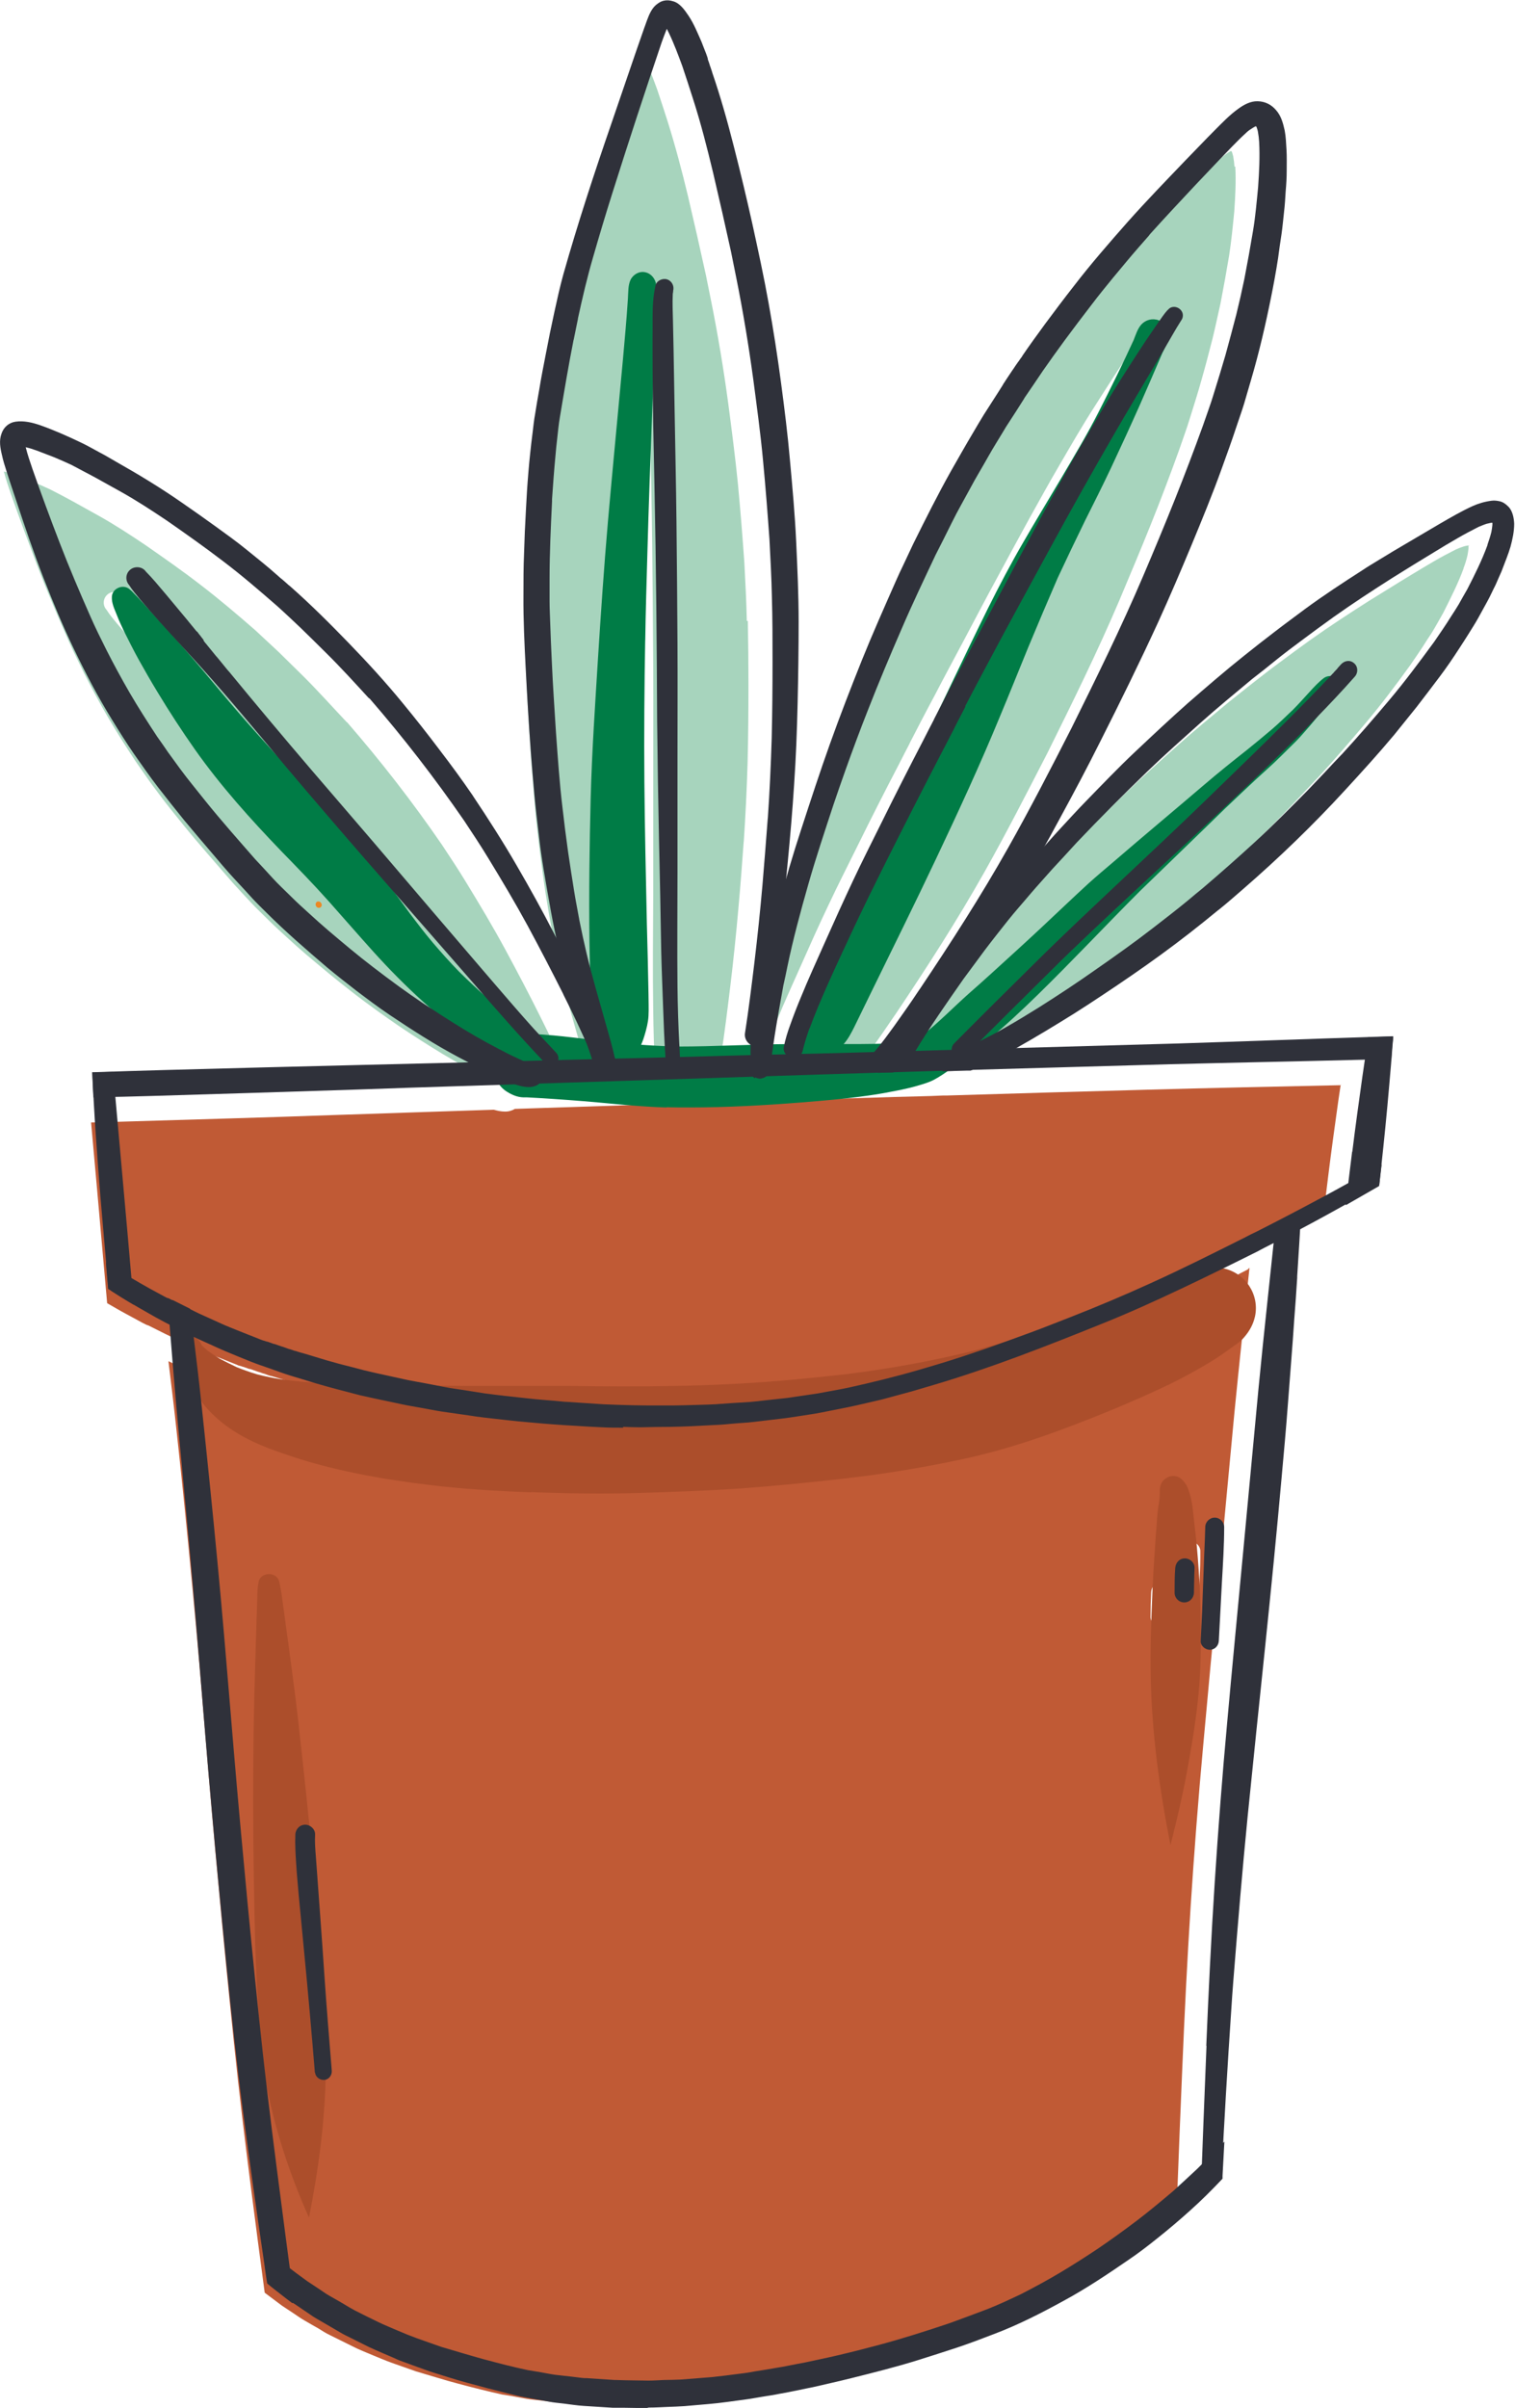 <?xml version="1.0" encoding="UTF-8"?>
<svg xmlns="http://www.w3.org/2000/svg" id="Camada_2" data-name="Camada 2" viewBox="0 0 73.66 117">
  <defs>
    <style>
      .cls-1 {
        fill: #ac4e2b;
      }

      .cls-2 {
        fill: #a7d4bd;
      }

      .cls-3 {
        fill: #007c46;
      }

      .cls-4 {
        fill: #ec8823;
      }

      .cls-5 {
        fill: #2f313a;
      }

      .cls-6 {
        fill: #c05a35;
      }
    </style>
  </defs>
  <g id="Camada_1-2" data-name="Camada 1">
    <g>
      <g>
        <path class="cls-6" d="M60.69,61.64s.04-.02.06-.03c-.25,2.34-.5,4.67-.73,7.01-.26,2.73-.51,5.46-.77,8.19-.26,2.67-.51,5.34-.75,8-.24,2.6-.44,5.21-.61,7.82-.17,2.64-.3,5.28-.41,7.93-.08,1.91-.16,3.82-.23,5.73-.1.1-.19.19-.29.29-.38.37-.77.72-1.16,1.07-.56.48-1.13.96-1.72,1.4-.63.48-1.27.94-1.93,1.39-.61.39-1.21.79-1.83,1.16-.62.37-1.25.71-1.89,1.04-.54.26-1.09.52-1.66.74-.61.24-1.22.47-1.83.68-1.13.38-2.26.74-3.41,1.05-.67.18-1.35.35-2.02.51-.55.13-1.1.24-1.65.36-.47.08-.94.19-1.4.26-.32.05-.65.1-.97.16-.18.03-.37.06-.55.09-.31.04-.63.08-.94.12-.2.03-.41.06-.61.07-.51.04-1.02.07-1.53.12-.27.01-.53.02-.8.03-.26,0-.52.03-.77.03-.53,0-1.05,0-1.58-.03h-.01s-.04,0-.06,0c-.45-.03-.9-.06-1.35-.09,0,0-.01,0-.02,0h-.01s-.03,0-.04,0h0s-.01,0-.02,0c-.21-.02-.41-.05-.62-.07-.27-.03-.53-.06-.8-.09-.23-.03-.46-.08-.69-.12-.22-.04-.44-.08-.66-.11-.72-.16-1.44-.34-2.15-.53-.69-.18-1.37-.4-2.06-.6-.39-.14-.79-.28-1.19-.42-.31-.11-.6-.24-.9-.36-.33-.14-.67-.27-1-.44-.37-.18-.74-.37-1.11-.55-.19-.09-.37-.21-.55-.32-.23-.13-.46-.26-.68-.39-.18-.1-.35-.23-.52-.34-.19-.12-.37-.25-.56-.37-.28-.21-.56-.42-.84-.63-.22-1.65-.44-3.3-.65-4.96-.31-2.41-.6-4.81-.85-7.22-.26-2.52-.51-5.03-.74-7.55-.23-2.43-.44-4.85-.64-7.28-.2-2.41-.4-4.81-.63-7.21-.24-2.54-.49-5.08-.77-7.61-.12-1.14-.26-2.29-.4-3.43.27.13.54.25.81.37.25.12.5.23.76.34.42.17.85.34,1.27.52.3.12.62.22.92.33.32.11.63.23.95.33.42.13.83.26,1.25.38.71.22,1.43.39,2.15.58.26.07.52.12.77.17.42.09.85.18,1.27.27.32.07.65.12.97.18.33.06.67.14,1.01.18.42.06.84.12,1.26.18.26.04.53.08.79.11.72.08,1.45.17,2.17.23.76.06,1.52.13,2.28.17.42.02.84.04,1.25.07.35.02.7.02,1.05.02.26,0,.53.02.79.02.04,0,.08,0,.12,0,.46,0,.93-.01,1.39-.02.71,0,1.43-.05,2.14-.09.31-.01.62-.05.94-.07.32-.03.65-.04.97-.08.45-.05.9-.11,1.35-.16.28-.03.57-.08.85-.12.35-.05.7-.1,1.05-.17.44-.09.87-.17,1.31-.26.3-.06.6-.13.9-.2.32-.07.64-.14.96-.23.43-.12.86-.23,1.29-.35.35-.1.7-.21,1.05-.31,2.77-.82,5.47-1.88,8.15-2.96,1.3-.52,2.58-1.11,3.85-1.7,1.27-.6,2.53-1.22,3.79-1.85.04-.02.07-.04.11-.06.06-.03.11-.06.17-.09.13-.07.26-.13.39-.2ZM58.25,78.05c.05-.89.12-1.79.11-2.68,0-.25-.21-.46-.46-.46s-.46.21-.46.46c-.01.44-.04.89-.05,1.33-.02.45-.03.9-.05,1.35-.04.95-.08,1.89-.12,2.84-.01.24.21.44.44.44.25,0,.43-.2.44-.44.05-.95.1-1.89.15-2.84ZM56.91,77.36c.01-.26-.22-.47-.47-.47-.27,0-.46.22-.47.47-.02.4-.03.8-.03,1.2,0,.26.21.47.47.47s.46-.21.47-.47c.02-.4.02-.8.03-1.2ZM14.61,102.23c.23-.03.37-.24.35-.46-.12-1.5-.25-3-.35-4.51-.14-1.95-.28-3.9-.42-5.85-.02-.36-.06-.73-.04-1.1.01-.26-.23-.48-.48-.48-.27,0-.47.22-.48.48-.02.47.01.95.04,1.42.03.49.07.99.12,1.48.08.94.17,1.88.27,2.83.19,1.94.36,3.89.52,5.84.02.2.21.35.41.35.02,0,.04,0,.05,0Z"></path>
        <path class="cls-6" d="M65.19,52.67c-.04.27-.08.54-.12.81-.17,1.22-.34,2.43-.49,3.65-.06.52-.13,1.04-.19,1.56-.76.42-1.53.83-2.3,1.24-.37.19-.73.38-1.1.58-.04.02-.09.04-.13.07-.31.16-.62.32-.93.48-.19.09-.37.19-.56.28-.01,0-.03.01-.04.02,0,0,0,0,0,0-1.52.76-3.04,1.51-4.58,2.22-1.24.57-2.5,1.1-3.78,1.6-.67.26-1.34.53-2.02.78-.71.26-1.42.52-2.13.77-.51.17-1.02.35-1.53.51-.61.19-1.23.38-1.85.56-1.1.32-2.22.59-3.34.84-.28.05-.55.1-.83.16-.24.04-.48.1-.71.13-.31.05-.63.09-.95.14-.22.03-.43.07-.65.09-.31.03-.61.07-.92.1-.25.03-.5.06-.75.08-.55.04-1.11.08-1.66.11-.51.03-1.02.03-1.53.05-.3.01-.6.01-.9.01-.11,0-.22,0-.32,0-.42,0-.84,0-1.26-.01-.51-.02-1.01-.03-1.51-.05.01,0,.02,0,.03,0-.61-.04-1.22-.08-1.83-.12h-.02s-.01,0-.02,0h.01c-.64-.07-1.29-.1-1.93-.18-.66-.08-1.32-.15-1.97-.23-.32-.04-.64-.1-.95-.15-.32-.05-.64-.08-.95-.15-.6-.12-1.2-.22-1.8-.34-.52-.11-1.03-.23-1.55-.34-.41-.09-.81-.2-1.21-.3-.41-.11-.82-.21-1.23-.33-.33-.1-.66-.2-.99-.3-.17-.05-.33-.1-.5-.15,0,0-.01,0-.02,0-.01,0-.03-.01-.04-.01-.07-.02-.14-.05-.2-.07-.05-.02-.1-.04-.16-.05-.08-.03-.17-.06-.25-.09.02,0,.05.02.07.03-.14-.05-.28-.1-.43-.15,0,0-.01,0-.02,0-.01,0-.03-.01-.04-.01-.04-.01-.07-.02-.11-.04-.02,0-.03-.01-.05-.02,0,0,0,0-.01,0-.03,0-.05-.02-.08-.03-.01,0-.02,0-.04-.01-.01,0-.02,0-.04-.01-.03-.01-.06-.02-.09-.03-.01,0-.02,0-.04-.01-.01,0-.02,0-.04-.01-.02,0-.04-.01-.05-.02,0,0,0,0,0,0h0s0,0,0,0c0,0,0,0,0,0-.53-.21-1.06-.42-1.58-.63-.25-.1-.5-.22-.75-.33-.25-.11-.49-.22-.73-.33-.15-.08-.31-.15-.47-.23-.28-.14-.56-.28-.84-.42,0,0-.01,0-.02,0-.02,0-.03-.02-.05-.02-.06-.03-.12-.06-.18-.09-.28-.15-.55-.3-.83-.45-.3-.16-.6-.34-.9-.51-.16-1.85-.33-3.69-.49-5.54-.1-1.08-.19-2.16-.29-3.24.61-.01,1.22-.03,1.82-.05,3.31-.1,6.62-.19,9.93-.31,2.61-.09,5.22-.17,7.83-.26.17.05.36.09.55.09.09,0,.18-.01.27-.04.07-.02.14-.05.2-.09.3-.01.6-.02.9-.03,3.16-.1,6.33-.21,9.49-.3.03.03.06.05.09.06.08.03.15.06.24.06.06,0,.12-.01.18-.04.06-.02.11-.06.16-.11.03,0,.06,0,.1,0,1.77-.06,3.54-.11,5.31-.16.25,0,.49-.02.74-.02.81-.03,1.62-.05,2.44-.07.39-.01.78-.02,1.17-.04.06,0,.12,0,.18,0,3.22-.1,6.45-.19,9.67-.28,3.14-.09,6.27-.15,9.41-.22.02,0,.04,0,.06,0Z"></path>
        <path class="cls-2" d="M36.36,30.17c.02,1.04.03,2.07.03,3.11,0,1.24-.01,2.49-.04,3.73-.04,1.31-.1,2.61-.19,3.92,0-.01,0-.03,0-.05-.08,1.09-.16,2.18-.26,3.27-.11,1.25-.24,2.5-.39,3.75-.14,1.15-.28,2.3-.46,3.45-.04.23.09.45.28.55,0,.14-.01.27,0,.41,0,.04,0,.07,0,.11-1.15.03-2.31.06-3.46.09-.01-.21-.02-.42-.03-.63-.04-.93-.07-1.86-.08-2.79-.03-1.86-.01-3.72,0-5.59,0-1.83,0-3.66,0-5.49,0-1.87.01-3.74,0-5.62-.01-1.97-.03-3.95-.05-5.92-.02-1.8-.06-3.61-.09-5.41-.01-.97-.03-1.93-.05-2.9,0-.48-.02-.96-.03-1.44-.01-.42-.04-.84-.01-1.27,0-.06.01-.11.02-.17,0,0,0-.01,0-.02.06-.24-.07-.49-.31-.55-.23-.06-.5.07-.55.31-.16.68-.14,1.39-.14,2.08,0,.69,0,1.38,0,2.07.02,1.86.05,3.71.09,5.57.04,1.94.07,3.89.09,5.83.02,1.87.03,3.73.04,5.6.01,1.91.04,3.82.09,5.73.02.92.04,1.85.06,2.77.02.91.02,1.82.05,2.74.02.88.06,1.77.09,2.65.03.82.06,1.64.12,2.46-.83.02-1.66.04-2.49.06,0-.04-.02-.07-.03-.11-.11-.5-.25-.98-.39-1.47-.17-.6-.34-1.19-.51-1.8-.16-.58-.32-1.16-.46-1.75-.13-.55-.25-1.1-.36-1.66,0,0,0,0,0-.01-.08-.46-.17-.92-.25-1.38-.1-.63-.21-1.25-.29-1.88-.1-.71-.19-1.42-.27-2.13-.14-1.23-.22-2.46-.32-3.69-.07-1.13-.15-2.27-.2-3.4-.03-.64-.06-1.28-.08-1.93-.01-.34-.03-.68-.03-1.02v-1.09c0-1.26.06-2.51.12-3.77,0-.04,0-.07,0-.1.05-.72.1-1.43.17-2.15.02-.26.05-.53.08-.79.04-.35.08-.7.13-1.04.21-1.26.42-2.53.67-3.78.07-.34.14-.68.21-1.01,0,0,0,0,0,0,0,0,0,0,0-.01.22-1.01.46-2,.74-2.99.3-1.04.62-2.09.94-3.12.77-2.44,1.57-4.88,2.39-7.3.08-.22.15-.44.25-.66.04.06.07.13.1.2.25.52.45,1.06.65,1.6.18.53.35,1.06.52,1.59.37,1.18.69,2.39.98,3.6.3,1.27.59,2.55.87,3.83.08.4.16.79.24,1.19.34,1.68.62,3.37.85,5.07.17,1.3.34,2.6.47,3.91.12,1.27.22,2.53.31,3.8.05.95.1,1.89.12,2.84Z"></path>
        <path class="cls-2" d="M60.06,8.09c.04.73,0,1.46-.05,2.19-.07.71-.14,1.43-.25,2.14-.13.78-.27,1.56-.42,2.33-.13.57-.25,1.15-.39,1.72-.17.66-.34,1.32-.53,1.98-.17.62-.37,1.23-.56,1.85-.16.53-.36,1.06-.54,1.59-.43,1.19-.88,2.38-1.35,3.55-.5,1.25-1.03,2.5-1.55,3.74-1.07,2.51-2.28,4.96-3.49,7.4-1,1.94-1.99,3.88-3.06,5.78-1.33,2.36-2.8,4.64-4.31,6.89-.01.02-.03.04-.04.06,0,0,0,.01-.01.01,0,0-.01.02-.02.03-.38.56-.76,1.11-1.15,1.66-.32.44-.63.88-.98,1.29-1.19.03-2.39.06-3.58.09.04-.04.06-.1.07-.15.09-.38.2-.75.33-1.11.27-.73.57-1.44.88-2.14.42-.95.86-1.89,1.31-2.84.45-.95.9-1.89,1.38-2.83.95-1.88,1.91-3.76,2.87-5.63.18-.35.36-.69.54-1.04,0-.01.02-.03.02-.04.01-.02.02-.04.03-.06.01-.03.03-.06.05-.09.07-.14.15-.28.22-.43.08-.15.16-.3.24-.46-.01.02-.02.04-.03.06.02-.04.04-.08.06-.12,0,0,0,0,0,0,0,0,0-.01,0-.02,0,0,0-.01.01-.02,0,0,0-.01,0-.01,0,0,0,0,0,0,0,0,0,0,0,0,.35-.65.69-1.3,1.03-1.95,1-1.86,2.01-3.72,3.02-5.58,1.07-1.96,2.16-3.89,3.27-5.82.53-.92,1.08-1.83,1.62-2.75.24-.4.48-.8.71-1.2.28-.47.55-.96.84-1.42.07-.1.1-.22.07-.34-.07-.27-.42-.42-.65-.24-.15.12-.25.28-.36.43-.11.15-.22.31-.32.46-.62.89-1.2,1.81-1.78,2.72-.6.93-1.15,1.89-1.71,2.85-.5.85-.97,1.71-1.45,2.57-.55,1-1.09,2-1.63,3-.53.97-1.04,1.95-1.56,2.93-.47.89-.95,1.77-1.41,2.66-.21.39-.42.79-.63,1.19-.2.38-.39.76-.59,1.14h0s0,0,0,.01c0,0,0,0,0,0-.18.34-.35.68-.52,1.01-.69,1.32-1.37,2.66-2.03,4-.47.95-.95,1.89-1.4,2.85-.47.98-.91,1.97-1.35,2.96-.4.9-.81,1.79-1.18,2.7-.18.44-.36.88-.51,1.32-.12.35-.23.7-.31,1.07-.03.13.02.26.1.36-.19,0-.38,0-.57.01-.04,0-.07,0-.11,0,.04-.29.08-.57.12-.86.13-.83.28-1.66.43-2.48.06-.3.12-.59.18-.89.28-1.35.64-2.68,1.02-4.01.37-1.3.8-2.58,1.22-3.86.2-.57.4-1.13.59-1.7.36-.97.72-1.94,1.09-2.91.52-1.33,1.08-2.64,1.64-3.95.52-1.21,1.09-2.4,1.65-3.59.24-.48.48-.97.73-1.45.02-.04.05-.09.07-.14.27-.55.58-1.08.87-1.62.28-.52.59-1.03.88-1.55.28-.5.59-.98.88-1.47.14-.24.31-.48.46-.71.14-.22.28-.44.42-.66,0,0,0,0,0-.01.31-.45.61-.9.91-1.34,0,0,0,0,0,0,0,0,0,0,0,0,0,0,0,0,0,0,0,0,0,0,0,0,.35-.49.7-.99,1.06-1.48.43-.58.86-1.15,1.3-1.72.35-.45.7-.89,1.06-1.33.41-.49.81-.99,1.23-1.46.17-.19.33-.38.5-.57.01-.01.02-.02.03-.04,0,0,.01-.02.02-.02,0,0,0-.01.01-.01.74-.81,1.48-1.61,2.23-2.41.38-.4.76-.8,1.14-1.2.42-.44.83-.89,1.28-1.29.09-.07.18-.14.27-.21.06-.04.13-.08.2-.12,0,0,0,0,.01,0,0,0,.01,0,.02,0,0,.01.01.02.02.03,0,.02.01.03.02.05.02.06.03.12.05.18.03.17.05.33.06.5Z"></path>
        <path class="cls-2" d="M71.4,26.53s0,0,0,.01c0,.03,0,.07,0,.1-.01.11-.03.23-.05.34-.05.21-.11.42-.19.62h0s0,.02,0,.02c-.27.74-.63,1.44-.98,2.14-.14.25-.28.5-.42.74-.12.21-.25.41-.38.6-.26.42-.54.82-.82,1.23-.01.01-.02.03-.03.04-.68.94-1.38,1.87-2.13,2.76-.75.89-1.51,1.77-2.3,2.63-.01.02-.03.03-.05.05-.27.29-.54.57-.81.86-.27.28-.54.57-.81.85-.84.85-1.68,1.7-2.56,2.51-.84.77-1.7,1.53-2.57,2.27-.23.19-.47.39-.7.58-.56.46-1.13.9-1.7,1.34-.89.69-1.81,1.34-2.74,1.99-.92.64-1.86,1.26-2.81,1.87-.92.57-1.85,1.14-2.81,1.61.46-.45.91-.9,1.37-1.36.68-.68,1.36-1.35,2.04-2.02.66-.66,1.34-1.3,2.01-1.94,1.35-1.27,2.71-2.53,4.07-3.79,1.42-1.31,2.83-2.64,4.22-3.98,1.38-1.33,2.74-2.68,4.04-4.09.14-.16.28-.32.43-.48.19-.19.19-.5-.03-.68-.2-.16-.47-.11-.63.06-.06.07-.12.13-.19.2,0,0,.01-.01.02-.02-.01.01-.02.02-.03.04-.05.05-.1.11-.15.16,0,0,0,0,0,0h0s-.02.02-.03.03c-.02.02-.04.05-.06.07-.72.76-1.46,1.51-2.2,2.26-1.32,1.32-2.66,2.63-4.01,3.92-1.36,1.31-2.73,2.6-4.1,3.89-1.39,1.32-2.79,2.63-4.15,3.97-1.3,1.29-2.61,2.58-3.9,3.88-.09.09-.13.21-.12.32-.58.02-1.17.03-1.75.05.73-1.21,1.54-2.36,2.35-3.52.34-.46.68-.93,1.02-1.38.37-.49.76-.98,1.14-1.46.35-.44.72-.86,1.09-1.29.35-.41.72-.81,1.08-1.22.39-.42.79-.85,1.17-1.27,1.11-1.18,2.27-2.33,3.44-3.46.84-.81,1.71-1.59,2.58-2.36.81-.73,1.66-1.42,2.5-2.12.39-.31.77-.61,1.16-.92.41-.32.82-.64,1.24-.95.52-.39,1.04-.77,1.57-1.15.93-.66,1.88-1.28,2.84-1.89.69-.42,1.38-.86,2.08-1.28.36-.22.73-.44,1.09-.65.34-.2.69-.38,1.04-.56.13-.06.26-.11.39-.15.06-.02.12-.03.18-.04.03,0,.07,0,.1-.01Z"></path>
        <path class="cls-2" d="M27.62,52.63c-.33,0-.65.02-.98.02-.21,0-.43.01-.64.02.03-.12,0-.26-.09-.36-.09-.1-.18-.19-.27-.29-.28-.3-.57-.6-.85-.91-.31-.34-.61-.69-.91-1.03-.64-.74-1.28-1.49-1.92-2.23-1.34-1.56-2.67-3.12-4.01-4.69-1.31-1.53-2.62-3.05-3.93-4.58-1.37-1.6-2.72-3.22-4.06-4.84-.04-.05-.09-.1-.13-.16-.09-.1-.17-.21-.26-.31-.05-.06-.09-.11-.14-.17-.03-.03-.05-.06-.08-.09-.03-.03-.06-.07-.08-.1-.12-.15-.24-.29-.36-.44,0,0,0,0,0,0,0,0,0,0,0,0-.02-.02-.03-.04-.05-.06-.01-.02-.03-.03-.04-.05-.02-.02-.04-.05-.06-.08,0,0,0,0,0-.01,0,0,0,0,0,0,0,0,0,0,0-.01,0,0-.01-.02-.02-.02-.03-.03-.05-.06-.07-.09-.05-.06-.1-.12-.15-.18-.02-.02-.04-.04-.05-.06,0,0-.01-.01-.01-.02,0,0,0-.01-.01-.01-.14-.17-.27-.33-.41-.5-.36-.44-.72-.87-1.08-1.31-.17-.2-.34-.41-.51-.6-.15-.17-.3-.34-.46-.5-.18-.25-.56-.28-.78-.07-.21.19-.22.53-.03.73.15.24.34.46.52.68.65.77,1.32,1.51,2.01,2.25.72.78,1.43,1.57,2.13,2.38.65.75,1.28,1.52,1.93,2.28.65.78,1.3,1.55,1.96,2.33,1.33,1.56,2.67,3.11,4.02,4.65,1.36,1.55,2.72,3.11,4.08,4.67,1.13,1.3,2.27,2.61,3.46,3.86-.29,0-.57.01-.86.02-.23-.1-.46-.21-.69-.32-.75-.38-1.5-.79-2.22-1.22-.69-.42-1.37-.85-2.04-1.3-.38-.26-.76-.52-1.13-.79-.43-.31-.85-.62-1.27-.95-.75-.58-1.47-1.18-2.19-1.79-.3-.26-.6-.52-.89-.79-.3-.28-.62-.56-.91-.85-.3-.3-.6-.58-.89-.89-.29-.31-.58-.62-.86-.93-.81-.94-1.64-1.87-2.42-2.83-.41-.51-.83-1.02-1.22-1.55-.2-.27-.4-.53-.59-.81-.18-.26-.36-.51-.53-.76-.46-.7-.91-1.4-1.33-2.12-.4-.69-.78-1.39-1.14-2.1-.26-.54-.54-1.08-.78-1.63-.52-1.18-1.03-2.36-1.49-3.57-.45-1.19-.9-2.38-1.32-3.58-.12-.35-.24-.7-.33-1.06.18.04.35.1.53.16.29.11.57.21.86.33.29.12.57.25.86.38.37.19.74.38,1.1.58.42.23.84.47,1.26.7.77.43,1.52.92,2.25,1.41.92.64,1.84,1.28,2.73,1.97.9.69,1.77,1.43,2.63,2.18.38.36.77.71,1.15,1.07.41.4.82.81,1.23,1.21.71.71,1.38,1.46,2.07,2.19,0,0,0,0,0-.01,0,.01.02.02.03.03,0,0,0,0,0,0,1.64,1.89,3.18,3.87,4.6,5.94.39.59.79,1.19,1.16,1.8.66,1.08,1.32,2.18,1.92,3.29.6,1.11,1.19,2.23,1.75,3.36.37.74.73,1.49,1.07,2.24.03.09.06.19.09.28.07.21.15.41.21.62Z"></path>
      </g>
      <g>
        <path class="cls-1" d="M15.01,107.72c-.93-2.08-1.65-4.28-2.08-6.52-.22-1.14-.29-2.29-.36-3.44-.07-1.08-.13-2.16-.16-3.24-.12-4.58-.15-9.15,0-13.72.02-.65.04-1.31.06-1.97.01-.39.03-.79.04-1.18,0-.26.01-.52.06-.77.08-.5.86-.54,1-.05.06.23.09.46.13.69.05.34.09.69.14,1.03.08.56.15,1.13.23,1.69.14,1.07.29,2.14.41,3.21.26,2.3.51,4.6.72,6.9.2,2.23.36,4.47.5,6.71.08,1.26.17,2.51.14,3.78-.03,1.11-.11,2.22-.24,3.32-.14,1.19-.34,2.38-.57,3.56,0,0,0,0,0,0s0,0,0,0Z"></path>
        <path class="cls-1" d="M56.91,89.65c-.53-2.67-.9-5.38-.96-8.1-.03-1.39.02-2.79.08-4.18.03-.69.07-1.39.12-2.08.03-.46.06-.92.1-1.39.01-.15.02-.3.04-.46.01-.15.05-.34.07-.5.02-.14.03-.27.03-.41,0-.05,0-.09,0-.14,0-.03,0-.07.01-.1.07-.54.74-.78,1.11-.36.18.2.24.34.32.6.09.27.14.57.17.86.05.45.1.89.15,1.34.07.67.12,1.34.16,2.02.08,1.5.11,3,.04,4.5-.07,1.42-.28,2.83-.53,4.23-.24,1.4-.56,2.79-.91,4.17,0,0,0,0,0,0s0,0,0,0Z"></path>
        <path class="cls-1" d="M25.81,72.51c-1.65-.06-3.31-.16-4.95-.36-2-.24-3.97-.58-5.9-1.14-.51-.15-1.01-.32-1.52-.5-.95-.33-1.94-.8-2.72-1.45-.38-.32-.72-.66-1-1.07-.18-.25-.35-.51-.52-.76-.33-.5-.75-1.18-.63-1.81.06-.31.37-.53.68-.5.26.02.48.21.56.45.09.09.19.18.29.26.19.14.39.27.59.39.27.14.54.28.82.41.33.13.66.25,1,.35.39.1.78.18,1.17.24,1.21.17,2.43.21,3.65.25,1.75.02,3.5.06,5.25.07.73,0,1.46,0,2.18,0,.95,0,1.91,0,2.86,0,3.44.05,6.87.04,10.3-.25,1.08-.09,2.15-.2,3.22-.32,2.08-.26,4.14-.63,6.17-1.13,1.43-.39,2.85-.82,4.26-1.29,1.44-.48,2.87-.97,4.28-1.53.42-.18.85-.36,1.26-.54.25-.11.5-.22.74-.34.25-.12.48-.23.75-.3.31-.07.63-.07.94,0,1.03.25,1.7,1.27,1.48,2.32-.09.4-.27.72-.54,1.03-.19.23-.46.38-.7.56-.3.22-.61.43-.92.62-.73.44-1.48.85-2.25,1.21-1.57.74-3.18,1.4-4.8,2.01-1.65.62-3.33,1.15-5.06,1.52-1.69.36-3.4.65-5.11.86-1.82.22-3.63.4-5.46.54-1.7.12-3.41.18-5.11.23-.63.02-1.26.03-1.89.03-1.12,0-2.25-.03-3.37-.07Z"></path>
        <path class="cls-4" d="M15.38,44.05c-.04-.06-.05-.13-.01-.19.02-.04.06-.06.11-.06.07,0,.13.05.15.11.03.06.01.14-.05.18-.02.02-.05.02-.08.02-.05,0-.09-.02-.12-.06Z"></path>
        <path class="cls-3" d="M24.47,51.8c-.27-.12-.5-.34-.72-.52-.2-.16-.4-.33-.61-.49-.03-.02-.06-.05-.09-.07-.84-.67-1.69-1.34-2.49-2.06-.84-.76-1.63-1.56-2.39-2.4-.73-.81-1.45-1.64-2.18-2.46-.75-.84-1.53-1.64-2.31-2.44-1.5-1.56-2.95-3.17-4.2-4.94-.64-.91-1.24-1.83-1.82-2.79-.31-.51-.61-1.03-.9-1.55-.26-.47-.5-.95-.74-1.43-.12-.25-.24-.51-.34-.77-.11-.28-.26-.57-.24-.89.02-.39.51-.61.82-.39.07.06.14.11.2.18.35.35.68.73,1.02,1.1.42.45.83.91,1.24,1.37.75.84,1.46,1.7,2.18,2.56.7.83,1.41,1.64,2.14,2.44.67.75,1.38,1.46,2.05,2.2.87.95,1.74,1.91,2.55,2.91.8.99,1.55,2.01,2.3,3.04.36.48.72.95,1.11,1.41.41.48.83.95,1.27,1.4.96.95,1.98,1.84,3.03,2.69-.03-.02-.05-.04-.08-.06.44.35.78.81.88,1.37.03.16.04.35-.01.51-.04.12-.13.17-.24.21-.16.06-.34.09-.51.09-.33,0-.65-.1-.95-.23Z"></path>
        <path class="cls-3" d="M30.33,52.03c-.4-.27-.7-.64-.95-1.05-.34-.57-.54-1.19-.59-1.85-.09-1.11-.11-2.22-.13-3.33-.03-2.35,0-4.7.06-7.05.06-2.28.22-4.57.36-6.85.14-2.19.29-4.39.48-6.58.19-2.16.4-4.33.6-6.49.09-.96.18-1.91.26-2.87.04-.49.08-.97.11-1.46.02-.29,0-.64.13-.91.13-.26.43-.43.72-.36.3.07.49.33.53.63.04.28-.01.58-.02.86-.02.55-.03,1.1-.05,1.65-.05,1.29-.09,2.57-.14,3.86-.08,2.17-.16,4.33-.22,6.5-.04,1.49-.09,2.98-.11,4.47,0-.05,0-.1,0-.15-.04,2.31-.06,4.63-.04,6.94.02,2.29.07,4.58.12,6.87.03,1.14.06,2.28.08,3.42,0,.36.02.73,0,1.09-.02.32-.1.63-.19.93-.15.52-.42,1.01-.76,1.43.01-.01.02-.03.03-.04-.1.12-.2.23-.3.35,0,0,0,0,0,0,0,0,0,0,0,0Z"></path>
        <path class="cls-3" d="M39.3,51.41c-.34-.35-.46-.91-.45-1.38,0-.68.31-1.29.56-1.91.23-.57.46-1.13.69-1.69.48-1.15.97-2.3,1.5-3.44,1.01-2.2,2.05-4.38,3.11-6.55,1.12-2.29,2.19-4.59,3.32-6.87.54-1.08,1.1-2.15,1.71-3.2.6-1.04,1.22-2.06,1.83-3.09.64-1.09,1.3-2.18,1.87-3.31.58-1.14,1.15-2.29,1.68-3.45.1-.25.19-.55.37-.75.21-.23.54-.32.84-.21.32.12.54.45.5.79-.03.28-.19.54-.31.79-.37.86-.74,1.72-1.12,2.58-.45,1.01-.91,2.01-1.38,3.01-.41.87-.84,1.72-1.27,2.58-.45.92-.89,1.84-1.32,2.76-.49,1.13-.97,2.26-1.44,3.39-.46,1.12-.91,2.25-1.38,3.37-.96,2.33-2.02,4.62-3.1,6.9-1.03,2.18-2.11,4.35-3.17,6.52-.27.55-.53,1.09-.8,1.64-.15.3-.3.59-.52.84s-.51.47-.81.61c-.19.09-.39.15-.61.17-.02,0-.04,0-.06,0-.09,0-.17-.02-.24-.1Z"></path>
        <path class="cls-3" d="M32.39,53.81c-1.09-.03-2.18-.14-3.27-.24-.98-.09-1.97-.16-2.95-.22-.18-.01-.36-.02-.55-.03-.06,0-.12,0-.18,0-.3-.01-.56-.13-.8-.28-.89-.56-.86-2.01.03-2.54.28-.17.56-.27.89-.26.17,0,.33,0,.5.01.28.01.57.04.85.06.64.06,1.29.14,1.93.22,1.36.17,2.73.29,4.1.32,1.83,0,3.66-.11,5.49-.12.91,0,1.82,0,2.73,0,.89,0,1.78,0,2.67-.07.19-.03.39-.06.58-.11.03,0,.06-.02.09-.03.03-.01.06-.03.09-.04.1-.06.19-.12.28-.19.78-.62,1.48-1.34,2.22-2,.79-.69,1.56-1.4,2.34-2.11.79-.72,1.57-1.45,2.34-2.18.39-.37.78-.73,1.17-1.09.4-.36.82-.71,1.23-1.06,1.45-1.25,2.93-2.48,4.38-3.72.69-.59,1.39-1.15,2.1-1.71.41-.33.81-.66,1.22-1.01.35-.3.67-.62,1-.93.28-.28.54-.58.81-.87.21-.23.43-.47.68-.66.14-.11.36-.13.52-.07.21.08.34.31.29.53-.03.13-.12.24-.23.3-.05.06-.1.11-.15.17-.37.48-.74.97-1.14,1.43-.21.23-.41.48-.63.7-.25.25-.51.5-.76.75-.4.4-.83.77-1.24,1.15-.48.45-.96.9-1.43,1.35.02-.02.05-.05.07-.07-1.4,1.37-2.82,2.73-4.23,4.1-1.69,1.69-3.32,3.43-5.03,5.1,0,0,.02-.02.03-.03-.77.75-1.55,1.48-2.38,2.16-.38.31-.76.61-1.14.9-.49.37-.97.76-1.51,1.05-.25.13-.54.21-.81.29-.27.08-.55.14-.82.2-.51.1-1.02.2-1.54.27-1.1.16-2.21.25-3.32.34-1.79.14-3.59.24-5.39.24-.37,0-.73,0-1.1-.01Z"></path>
      </g>
      <g>
        <path class="cls-5" d="M4.5,52.1c1.18-.04,2.36-.08,3.54-.11,3.24-.09,6.48-.17,9.71-.25,3.35-.08,6.7-.16,10.05-.25,1.74-.04,3.47-.09,5.21-.13,1.54-.04,3.08-.09,4.62-.12,3.36-.07,6.72-.18,10.08-.27,3.21-.09,6.42-.18,9.62-.27,3.15-.1,6.3-.22,9.45-.32.32-.01.63-.02.95-.03,0,.13-.02.26-.03.38-.02.24-.04.48-.05.72-.46.01-.91.02-1.36.04-3.14.08-6.27.14-9.41.22-3.28.09-6.57.19-9.85.28-3.22.1-6.44.19-9.66.3-3.42.11-6.84.22-10.26.33-3.25.11-6.5.2-9.75.32-3.31.11-6.62.21-9.93.31-.96.03-1.92.05-2.89.07-.02-.41-.04-.82-.06-1.23Z"></path>
        <path class="cls-5" d="M5.4,62.7s-.09-.06-.13-.08c-.13-1.5-.26-3-.39-4.5-.16-2-.31-4.01-.39-6.01.34-.01.68-.02,1.01-.03.03.37.07.75.1,1.13.1,1.12.2,2.23.3,3.35.2,2.19.39,4.38.58,6.56,0,.1.02.19.03.28-.38-.22-.75-.45-1.12-.69Z"></path>
        <path class="cls-5" d="M65.75,55.96c.15-1.22.32-2.44.49-3.65.09-.61.18-1.23.27-1.84,0-.03,0-.05.01-.08.09,0,.18,0,.27,0,.32-.01.63-.02.95-.03,0,.13-.02.26-.03.38-.05.69-.11,1.37-.17,2.05-.11,1.29-.24,2.58-.38,3.87-.04.32-.07.64-.11.97-.54.31-1.08.62-1.62.93.1-.86.2-1.73.31-2.59Z"></path>
        <path class="cls-5" d="M30.31,69.37c-.35,0-.7,0-1.05-.02-.42-.02-.84-.04-1.25-.07-.76-.04-1.52-.1-2.28-.17-.73-.06-1.45-.15-2.17-.23-.27-.03-.53-.07-.79-.11-.42-.06-.84-.12-1.26-.18-.34-.05-.67-.12-1.01-.18-.32-.06-.65-.11-.97-.18-.42-.09-.84-.18-1.27-.27-.26-.06-.52-.11-.77-.17-.72-.19-1.44-.37-2.15-.58-.42-.13-.83-.25-1.25-.38-.32-.1-.64-.22-.95-.33-.31-.11-.62-.21-.92-.33-.42-.17-.85-.34-1.27-.52-.26-.11-.5-.22-.76-.34-.35-.16-.7-.31-1.04-.48-.38-.19-.75-.39-1.13-.58-.29-.15-.57-.31-.85-.47-.6-.34-1.2-.69-1.78-1.07-.04-.03-.09-.06-.13-.08-.04-.43-.08-.86-.11-1.29.1.07.2.13.31.2.3.18.6.37.9.54.31.18.61.36.92.53.34.18.67.37,1.01.54.01,0,.03.02.05.02,0,0,.01,0,.02,0,.43.22.87.43,1.31.65.25.11.49.22.73.33.25.11.49.23.75.33.53.22,1.06.42,1.58.63,0,0,0,0,0,0,0,0,0,0,0,0h0s0,0,0,0c.02,0,.03.01.05.02.01,0,.02,0,.04.01.01,0,.02,0,.04.01.03.01.06.02.09.03.01,0,.02,0,.04.01.01,0,.02,0,.04.01.03,0,.05.02.08.03,0,0,0,0,.01,0,.02,0,.03.01.05.02.04.01.07.02.11.04.01,0,.03.01.04.01,0,0,.01,0,.02,0,.14.05.28.1.43.15-.02,0-.05-.02-.07-.03.08.03.17.06.25.09.05.02.1.04.16.05.07.02.14.05.2.07.01,0,.03.01.04.01,0,0,.01,0,.02,0,.16.06.33.1.5.15.33.1.66.2.99.3.41.12.82.23,1.23.33.4.11.8.21,1.21.3.52.11,1.03.23,1.55.34.6.11,1.2.22,1.8.34.31.06.63.1.95.15.32.05.64.1.95.15.66.09,1.32.16,1.97.23.64.08,1.29.11,1.93.18h-.01s.01,0,.02,0h.02c.61.04,1.22.08,1.83.12-.01,0-.02,0-.03,0,.5.02,1.01.04,1.51.05.42.01.84.01,1.26.01.11,0,.21,0,.32,0,.3,0,.6,0,.9-.01.51-.02,1.02-.02,1.53-.05.55-.04,1.11-.08,1.66-.11.25-.02.5-.05.75-.08.31-.03.61-.07.92-.1.22-.02.43-.06.65-.09.32-.05.63-.09.95-.14.24-.04.48-.09.71-.13.28-.05.55-.1.83-.16,1.12-.25,2.24-.52,3.34-.84.62-.18,1.23-.36,1.85-.56.51-.16,1.02-.34,1.53-.51.71-.25,1.42-.51,2.13-.77.68-.25,1.35-.52,2.02-.78,1.27-.5,2.53-1.03,3.78-1.6,1.55-.7,3.06-1.46,4.58-2.22,0,0,0,0,0,0,.01,0,.03-.01.04-.02.18-.1.37-.19.56-.28,2.05-1.04,4.08-2.12,6.07-3.27,0,.02,0,.04,0,.05-.04.32-.07.64-.11.97-1.71.99-3.44,1.95-5.2,2.84-.13.07-.26.13-.39.2-.06.03-.11.06-.17.09-.04.02-.08.04-.11.06-1.26.63-2.52,1.25-3.79,1.85-1.27.6-2.55,1.18-3.85,1.7-2.68,1.08-5.38,2.14-8.15,2.96-.35.1-.7.21-1.05.31-.43.12-.86.23-1.29.35-.32.09-.64.15-.96.23-.3.07-.6.14-.9.2-.44.09-.87.17-1.31.26-.35.07-.7.11-1.05.17-.28.04-.56.09-.85.12-.45.05-.9.11-1.35.16-.32.04-.65.05-.97.08-.31.03-.62.06-.94.07-.71.04-1.43.08-2.14.09-.46,0-.93.01-1.39.02-.04,0-.08,0-.12,0-.26,0-.53-.01-.79-.02Z"></path>
        <path class="cls-5" d="M14.22,111.9s0,0-.01,0c0,0-.01,0-.02-.01h0s0,0,0,0c0,0,0,0,0,0,0,0,0,0,0,0h0c-.08-.06-.16-.12-.24-.18-.18-.14-.36-.28-.54-.42-.14-.11-.28-.22-.42-.34-.05-.32-.1-.64-.14-.96-.37-2.5-.72-5-1.05-7.5-.31-2.37-.56-4.74-.8-7.12-.25-2.5-.49-5-.71-7.49-.22-2.41-.41-4.83-.61-7.24-.2-2.43-.41-4.86-.64-7.29-.22-2.39-.46-4.79-.65-7.18-.06-.79-.13-1.58-.19-2.38-.02-.24-.03-.49-.05-.73.06.03.12.06.18.09.01,0,.03.02.05.02,0,0,.01,0,.02,0,.28.14.56.28.84.42.06.44.11.87.17,1.31.14,1.15.28,2.31.4,3.46.27,2.54.53,5.07.77,7.61.23,2.4.43,4.81.63,7.21.2,2.43.41,4.86.64,7.28.23,2.52.48,5.04.74,7.55.25,2.41.54,4.82.85,7.22.29,2.24.58,4.47.88,6.71-.02-.02-.05-.03-.07-.05Z"></path>
        <path class="cls-5" d="M58.65,99.4c.11-2.64.24-5.29.41-7.93.17-2.61.37-5.22.61-7.82.24-2.67.5-5.34.75-8,.26-2.73.51-5.46.77-8.19.26-2.69.56-5.37.84-8.06.41-.21.82-.43,1.23-.64,0,.05,0,.11,0,.16-.06,1.03-.12,2.06-.19,3.09,0,.03,0,.05,0,.08h0c-.04.67-.09,1.32-.14,1.98-.09,1.38-.21,2.76-.31,4.13-.09,1.21-.2,2.41-.31,3.62-.24,2.7-.51,5.4-.79,8.11-.29,2.78-.58,5.56-.86,8.34-.26,2.63-.48,5.27-.69,7.91-.04.52-.08,1.03-.11,1.55-.18,2.67-.34,5.34-.47,8.01,0,.05,0,.09,0,.14-.33.35-.67.7-1.02,1.03.09-2.5.19-5,.29-7.5Z"></path>
        <path class="cls-5" d="M31.46,117c-.37,0-.74,0-1.11-.01-.17,0-.33,0-.5,0-.01,0-.02,0-.04,0,0,0-.01,0-.01,0h0c-.48-.03-.95-.06-1.42-.09-.32-.02-.63-.07-.95-.11-.25-.03-.51-.05-.76-.1-.39-.07-.78-.14-1.16-.21-.28-.05-.55-.12-.83-.19-.65-.16-1.3-.33-1.95-.51-.56-.15-1.11-.33-1.66-.5-.27-.08-.53-.19-.8-.28-.27-.1-.55-.2-.82-.3-.08-.03-.17-.07-.25-.11-.19-.08-.39-.17-.58-.25-.23-.1-.47-.2-.7-.31-.28-.14-.56-.28-.84-.42-.17-.09-.36-.17-.52-.27-.24-.14-.48-.28-.72-.42-.2-.12-.41-.23-.61-.36.02.02.05.03.07.05-.35-.24-.71-.48-1.06-.72,0,0,0,0-.01,0,0,0-.01,0-.02-.01h0s0,0,0,0c0,0,0,0,0,0,0,0,0,0,0,0h0c-.08-.06-.16-.12-.24-.18-.18-.14-.36-.28-.54-.42-.14-.11-.28-.22-.42-.34-.05-.32-.1-.64-.14-.96-.04-.3-.09-.6-.13-.91.11.1.22.2.33.3.15.12.29.24.43.36.15.13.3.26.46.38.32.25.65.49.98.73.19.12.37.25.56.37.17.11.34.24.52.34.23.13.46.26.68.39.18.11.36.22.55.32.37.19.74.37,1.11.55.32.16.66.29,1,.44.3.13.6.25.9.36.4.14.79.28,1.19.42.68.2,1.37.41,2.06.6.71.19,1.43.38,2.15.53.22.04.44.07.66.11.23.04.46.09.69.12.27.03.53.06.8.09.21.02.42.06.62.07,0,0,.01,0,.02,0h0s.03,0,.04,0h.01s.01,0,.02,0c.45.03.9.06,1.35.09.02,0,.04,0,.06,0h.01c.53.02,1.05.02,1.58.03.26,0,.52-.02.77-.03.27,0,.53-.01.8-.02.51-.04,1.02-.08,1.53-.12.2-.02.41-.05.61-.07.31-.04.63-.08.94-.12.19-.02.37-.06.55-.09.32-.05.65-.1.97-.16.47-.07.93-.18,1.4-.26.55-.12,1.1-.23,1.65-.36.68-.16,1.35-.33,2.02-.51,1.15-.31,2.28-.67,3.41-1.05.61-.22,1.22-.45,1.83-.68.56-.22,1.11-.48,1.66-.74.64-.33,1.27-.67,1.89-1.04.62-.37,1.23-.76,1.83-1.16.66-.45,1.3-.91,1.93-1.39.59-.45,1.15-.92,1.72-1.4.39-.36.78-.71,1.16-1.07.39-.38.78-.78,1.17-1.17.06-.06.11-.11.17-.17-.03.55-.06,1.11-.09,1.66,0,.05,0,.09,0,.14-.51.54-1.03,1.06-1.58,1.55-.51.46-1.03.9-1.57,1.33-.46.37-.94.74-1.43,1.07-1.02.7-2.05,1.39-3.14,1.98-1.09.6-2.21,1.17-3.37,1.61-.6.23-1.2.46-1.8.66-.64.21-1.29.42-1.93.62-1.06.33-2.14.6-3.22.87-.6.15-1.19.28-1.79.42-.56.12-1.12.23-1.68.34.03,0,.06-.01.08-.02-.33.07-.66.12-.98.17-.25.04-.49.09-.73.12-.62.08-1.24.18-1.86.23-.38.03-.77.07-1.15.1-.28.02-.57.03-.85.04-.28.01-.57.03-.85.03h-.05Z"></path>
        <path class="cls-5" d="M15.31,100.71c-.16-1.95-.33-3.89-.52-5.84-.09-.94-.18-1.88-.27-2.83-.04-.49-.09-.98-.12-1.48-.03-.47-.06-.95-.04-1.42.01-.26.21-.48.48-.48.25,0,.49.22.48.48-.02.36.01.73.04,1.1.14,1.95.29,3.9.42,5.85.1,1.5.23,3,.35,4.51.02.22-.12.43-.35.46-.02,0-.03,0-.05,0-.2,0-.39-.15-.41-.35Z"></path>
        <path class="cls-5" d="M58.38,79.72c.05-.95.09-1.89.12-2.84.02-.45.03-.9.05-1.35.02-.44.04-.89.05-1.33,0-.25.21-.46.46-.46s.46.21.46.46c0,.9-.06,1.79-.11,2.68-.05.95-.1,1.89-.15,2.84-.01.24-.19.44-.44.44-.23,0-.46-.2-.44-.44Z"></path>
        <path class="cls-5" d="M57.11,77.39c0-.4,0-.8.03-1.2.02-.26.2-.47.47-.47.25,0,.48.21.47.47-.02.4-.02.8-.03,1.2-.01.26-.21.47-.47.47s-.47-.21-.47-.47Z"></path>
        <path class="cls-5" d="M25,52.63c-.32-.11-.62-.24-.93-.38-.61-.27-1.2-.58-1.79-.89-1.15-.61-2.25-1.32-3.34-2.05-.55-.37-1.08-.77-1.61-1.17-.48-.37-.95-.74-1.41-1.12-1.02-.87-2.04-1.75-2.98-2.69-.23-.23-.46-.45-.68-.69-.27-.3-.54-.59-.82-.89-.42-.45-.81-.92-1.21-1.39-.43-.5-.85-1-1.27-1.5-.43-.53-.85-1.06-1.27-1.6-.41-.53-.79-1.08-1.17-1.62-.38-.55-.73-1.11-1.08-1.68-.68-1.1-1.28-2.25-1.84-3.41-.55-1.14-1.03-2.3-1.49-3.48-.48-1.24-.91-2.5-1.33-3.77-.2-.59-.4-1.19-.58-1.78-.04-.14-.08-.28-.11-.43-.08-.33-.14-.68-.02-1.01.1-.31.35-.54.68-.59.41-.06.82.04,1.2.17.68.24,1.33.53,1.98.84.3.14.59.31.89.47.29.15.57.32.85.48,1.08.61,2.15,1.26,3.17,1.97.55.38,1.09.76,1.63,1.15.51.37,1.03.74,1.52,1.14.49.4.99.79,1.47,1.22,0,0,0,0,0,0,.09.08.17.15.26.23-.02-.01-.04-.03-.05-.05.05.04.09.08.14.12.06.05.11.1.17.15,0,0,0,0,0,0,0,0,0,0,.01.01,0,0,0,0,0,0,0,0,0,0,0,0,0,0,.01.01.02.02,0,0,0,0,0,0,0,0,0,0,0,0,.03.02.06.05.08.07-.02-.01-.04-.03-.05-.05.02.02.05.04.07.06,1,.88,1.94,1.82,2.87,2.78.9.93,1.77,1.88,2.59,2.88.61.74,1.21,1.5,1.79,2.27.56.73,1.11,1.48,1.63,2.24,0,0,0,0,0,0,0,.01.01.02.02.03,0,0,0,.01.01.02.73,1.09,1.44,2.2,2.1,3.34.64,1.1,1.25,2.2,1.83,3.33.91,1.75,1.82,3.5,2.6,5.31.1.23-.01.52-.25.62-.24.1-.51-.02-.62-.25-.41-.94-.85-1.87-1.31-2.78,0,.02.02.04.03.05-.57-1.13-1.15-2.25-1.75-3.36-.61-1.12-1.26-2.21-1.92-3.29-.37-.61-.77-1.21-1.16-1.8-1.42-2.06-2.96-4.05-4.6-5.94h.01s-.01,0-.02,0c-.01-.01-.02-.02-.03-.03,0,0,0,0,0,.01-.68-.74-1.35-1.48-2.07-2.19-.41-.41-.82-.81-1.23-1.21-.38-.36-.76-.72-1.15-1.07-.86-.75-1.72-1.49-2.63-2.18-.89-.68-1.81-1.33-2.73-1.97-.73-.49-1.48-.98-2.25-1.41-.42-.23-.84-.47-1.26-.7-.39-.21-.78-.41-1.17-.62.02.01.04.02.06.03-.28-.13-.57-.26-.86-.38-.28-.11-.57-.22-.86-.33-.17-.06-.35-.12-.53-.16.09.36.21.71.33,1.06,0,0,0,0,0,0,.42,1.2.86,2.39,1.32,3.58.46,1.2.97,2.39,1.49,3.57.24.55.51,1.09.78,1.63.36.71.74,1.41,1.14,2.1.42.72.87,1.42,1.33,2.12.18.25.36.51.53.76.19.27.4.54.59.81.39.53.81,1.03,1.22,1.55.78.97,1.6,1.89,2.42,2.83.29.31.58.62.86.93.28.31.59.59.89.89s.6.57.91.85c.29.27.59.53.89.79.72.61,1.44,1.22,2.19,1.79.42.32.84.64,1.27.95.37.27.75.53,1.13.79.67.44,1.35.88,2.04,1.3.72.44,1.47.84,2.22,1.22.31.15.63.3.95.43.08.02.16.05.25.07.22.06.4.27.4.51s-.19.47-.42.52c-.09.03-.18.04-.27.04-.26,0-.53-.08-.75-.16Z"></path>
        <path class="cls-5" d="M28.82,51.6h0s0,0,0,0c-.06-.25-.16-.5-.24-.74-.11-.33-.22-.66-.33-.99-.2-.61-.38-1.23-.57-1.84-.36-1.21-.65-2.43-.88-3.67-.13-.7-.25-1.41-.37-2.12-.09-.55-.17-1.1-.23-1.65-.08-.67-.16-1.34-.22-2.01-.06-.68-.12-1.35-.17-2.03-.1-1.35-.18-2.71-.25-4.06-.06-1.19-.12-2.38-.11-3.57,0-.68,0-1.36.03-2.05.02-.69.05-1.39.09-2.08.06-1.24.16-2.49.32-3.73.04-.32.07-.64.13-.96.06-.39.13-.79.2-1.18.09-.56.2-1.12.31-1.68.13-.69.27-1.38.42-2.06.07-.31.14-.63.21-.94.07-.31.15-.61.23-.91.7-2.47,1.5-4.91,2.34-7.34.54-1.56,1.06-3.12,1.61-4.68,0,.02-.01.04-.02.06.05-.13.09-.26.14-.39.1-.27.23-.58.46-.76.1-.08.21-.15.33-.18.16-.04.31-.03.47.02.34.09.57.43.76.71.26.39.44.84.63,1.27.05.12.09.24.14.36.05.12.1.25.14.37,0,.02.02.04.02.07,0,0,0,0,0-.01,0,0,0,.01,0,.02,0,0,0,0,0,0s0,0,0,0c0,.01,0,.03.01.04,0,0,0,0,0,0,0-.01,0-.02-.01-.03,0,.01,0,.03.01.04h0s0,0,0,0h0s0,0,0,0c0,0,0,.01,0,.02,0,0,0-.01,0-.02.04.11.08.22.11.33,0,0,0,0,0-.01.01.04.03.08.04.12,0,0,0,0,0,0,.02.07.05.14.07.21,0-.02-.01-.03-.02-.05.41,1.19.75,2.4,1.06,3.62.32,1.25.62,2.5.9,3.76.28,1.28.56,2.56.79,3.85.23,1.28.43,2.56.6,3.84.17,1.27.33,2.55.44,3.82.12,1.31.24,2.62.3,3.93.06,1.3.12,2.6.12,3.89,0,1.32-.02,2.65-.05,3.97-.03,1.31-.08,2.63-.17,3.94-.08,1.26-.19,2.52-.31,3.77-.23,2.46-.49,4.92-.83,7.37-.05.37-.11.74-.16,1.1-.05.29-.32.51-.62.47-.29-.04-.51-.32-.47-.62.18-1.15.32-2.3.46-3.45.15-1.25.28-2.5.39-3.75.09-1.09.18-2.18.26-3.27,0,.02,0,.03,0,.05.09-1.31.15-2.61.19-3.92.03-1.24.04-2.49.04-3.73,0-1.04,0-2.07-.03-3.11-.02-.95-.07-1.89-.12-2.84-.09-1.27-.19-2.54-.31-3.8-.12-1.31-.3-2.61-.47-3.91-.23-1.7-.51-3.39-.85-5.07-.08-.39-.16-.79-.24-1.19-.28-1.28-.57-2.55-.87-3.83-.29-1.21-.6-2.42-.98-3.6-.17-.53-.34-1.06-.52-1.59-.2-.54-.4-1.08-.65-1.6-.03-.07-.07-.13-.1-.2-.09.22-.17.44-.25.66-.82,2.42-1.62,4.86-2.39,7.3-.33,1.04-.64,2.08-.94,3.12-.29.99-.52,1.98-.74,2.99,0,0,0,0,0,0,0,0,0,.01,0,.02,0,0,0,0,0,0-.07.34-.14.69-.21,1.03,0,0,0-.01,0-.02-.25,1.26-.46,2.52-.67,3.78-.06.34-.09.69-.13,1.04-.03.26-.06.53-.08.79-.07.72-.12,1.43-.17,2.15,0,.04,0,.07,0,.1-.06,1.26-.12,2.51-.12,3.77v1.09c0,.34.02.68.03,1.02.02.64.05,1.28.08,1.93.05,1.14.13,2.27.2,3.4.09,1.23.17,2.46.32,3.69.08.71.17,1.42.27,2.13.09.63.19,1.25.29,1.88.07.46.17.93.25,1.39,0-.02,0-.04-.01-.06,0,.02,0,.04.01.07.11.55.23,1.11.36,1.66.14.59.3,1.17.46,1.75.17.6.34,1.2.51,1.8.14.49.28.97.39,1.47.13.3-.08.69-.42.73-.02,0-.05,0-.07,0-.28,0-.49-.22-.52-.47Z"></path>
        <path class="cls-5" d="M36.63,51.82c-.11-.21-.13-.43-.14-.66,0-.21,0-.42.02-.62,0-.12.05-.24.13-.32.09-.09.2-.14.32-.14.24,0,.47.21.46.46,0,.19-.01.38-.01.57,0,.21,0,.41-.04.61-.03.16-.19.28-.34.3-.02,0-.04,0-.05,0-.14,0-.29-.07-.35-.2Z"></path>
        <path class="cls-5" d="M36.71,52.39c-.15-.06-.24-.27-.24-.42,0-.07,0-.14,0-.2.01-.18.03-.35.04-.53.03-.32.06-.65.11-.97.09-.7.2-1.39.32-2.08.11-.64.23-1.29.38-1.93.09-.38.17-.77.26-1.15.09-.38.19-.76.29-1.13.32-1.24.69-2.48,1.09-3.7.45-1.38.9-2.76,1.39-4.13.49-1.37,1.01-2.71,1.55-4.06.52-1.29,1.09-2.57,1.65-3.84.12-.28.25-.55.38-.82.16-.33.31-.67.47-1,.59-1.19,1.18-2.37,1.83-3.53.36-.63.72-1.27,1.09-1.89.17-.29.34-.58.52-.87.23-.35.45-.71.68-1.06.08-.13.16-.25.24-.38,0,0,0-.01.01-.02,0-.01.02-.02.02-.04,0,0,0,0,0,0,.02-.03.04-.05.06-.08,0,0,0,.01-.01.01.03-.05.06-.09.09-.14.01-.02.03-.04.04-.06.03-.04.05-.08.08-.12.05-.08.11-.16.16-.24.02-.03.05-.07.07-.1.04-.06.08-.12.12-.18.04-.05.07-.1.11-.16,0,0,0,0,0,.01.01-.02.03-.04.04-.06.03-.04.06-.09.09-.13,0,0,.01-.02.02-.02,0,0,.01-.02.02-.03,0-.01.02-.02.02-.04.36-.53.74-1.05,1.12-1.57.46-.62.92-1.23,1.39-1.83.83-1.08,1.73-2.11,2.63-3.13.9-1.01,1.84-1.98,2.77-2.95.49-.5.97-1.01,1.46-1.5.36-.36.71-.73,1.13-1.03.27-.2.6-.38.95-.37.36.01.66.16.89.43.25.28.34.63.42.98.06.31.07.63.09.95.02.34.01.68.01,1.01,0,.33-.02.67-.05,1-.02.34-.04.68-.08,1.01-.04.35-.07.71-.12,1.06-.06.4-.12.79-.17,1.19-.1.65-.22,1.3-.35,1.94-.27,1.34-.58,2.67-.97,3.99-.11.38-.22.75-.33,1.13-.11.36-.24.72-.36,1.08-.23.7-.48,1.39-.73,2.08-.45,1.25-.96,2.49-1.47,3.72-.52,1.25-1.05,2.49-1.61,3.72-.9,1.96-1.85,3.89-2.82,5.81-.63,1.26-1.29,2.5-1.96,3.73-.64,1.19-1.3,2.37-2.01,3.52-.75,1.22-1.54,2.42-2.34,3.61-.03.04-.06.08-.08.12,0,0-.01.01-.01.02,0,0,0,.01-.01.02,0,0-.01.02-.02.03,0,0,0,0,0,0-.01.02-.03.05-.05.07,0,0-.01.02-.02.03-.15.22-.3.44-.45.66-.51.75-1.02,1.5-1.55,2.24-.46.64-.91,1.3-1.42,1.89-.05.06-.1.11-.16.15-.25,0-.49.01-.74.02-.02-.01-.04-.03-.06-.04-.28-.22-.37-.68-.12-.97.36-.41.68-.86,1-1.3.39-.55.78-1.1,1.15-1.66,0,0,.01-.02.02-.03,0,0,0,0,.01-.01.01-.02.02-.04.04-.06,1.51-2.25,2.98-4.53,4.31-6.89,1.07-1.9,2.07-3.84,3.06-5.78,1.21-2.44,2.42-4.89,3.49-7.4.53-1.24,1.05-2.49,1.55-3.74.47-1.18.92-2.36,1.35-3.55.18-.53.38-1.05.54-1.59.19-.61.38-1.23.56-1.85.18-.66.36-1.32.53-1.98.14-.57.27-1.14.39-1.72.15-.77.29-1.55.42-2.33.12-.71.18-1.43.25-2.14.05-.73.09-1.46.05-2.19-.01-.17-.03-.34-.06-.5-.01-.06-.03-.12-.05-.18,0-.01-.01-.03-.02-.05,0-.01-.01-.02-.02-.03,0,0-.01,0-.02,0,0,0,0,0-.01,0-.07.04-.13.07-.2.12-.1.06-.19.13-.27.21-.45.41-.86.86-1.28,1.29-.38.4-.76.8-1.14,1.2-.75.8-1.5,1.6-2.23,2.41,0,0,0,.01-.01.01,0,0-.01.02-.02.03-.01.01-.02.02-.03.04-.17.19-.33.38-.5.57-.42.48-.82.97-1.23,1.46-.36.44-.72.88-1.06,1.33-.44.57-.87,1.14-1.3,1.72-.36.49-.71.98-1.06,1.48,0,0,0,0,0,0,0,0,0,0,0,0,0,0,0,0,0,0,0,0,0,0,0,0,0,0,0,0,0,0-.3.45-.61.9-.91,1.34,0,0,0,0,0,.01-.14.22-.28.44-.42.66-.15.24-.31.47-.46.71-.29.49-.6.97-.88,1.47-.29.52-.6,1.02-.88,1.55-.29.54-.6,1.07-.87,1.62-.02.05-.05.09-.07.14-.24.48-.48.97-.73,1.45-.56,1.19-1.13,2.38-1.65,3.59-.57,1.31-1.12,2.62-1.64,3.95-.38.96-.74,1.93-1.09,2.91-.2.57-.4,1.13-.59,1.7-.42,1.28-.85,2.56-1.22,3.86-.38,1.33-.74,2.66-1.02,4.01-.06.3-.12.59-.19.89-.15.83-.3,1.65-.43,2.48-.06.4-.12.81-.17,1.21-.02.18-.03.38-.1.55-.04.12-.14.22-.26.26-.06.02-.12.04-.18.04-.09,0-.16-.03-.24-.06Z"></path>
        <path class="cls-5" d="M45.77,51.84c-.07-.31.12-.6.42-.69.08-.02.16-.05.25-.07.31-.1.61-.22.9-.35,1.1-.51,2.14-1.14,3.17-1.78.95-.6,1.89-1.22,2.81-1.87.92-.64,1.85-1.3,2.74-1.99.57-.44,1.14-.88,1.7-1.34.23-.2.47-.39.7-.58.87-.74,1.73-1.5,2.57-2.27.88-.81,1.72-1.66,2.56-2.51.27-.28.54-.57.81-.85.27-.29.54-.58.81-.86.02-.02.03-.03.05-.05.79-.86,1.55-1.74,2.3-2.63.75-.89,1.44-1.82,2.13-2.76.01-.01.02-.03.03-.04.28-.41.56-.81.82-1.23.13-.2.26-.4.38-.6.14-.25.28-.5.42-.74.36-.7.71-1.4.98-2.14,0,0,0-.01,0-.02h0c.07-.21.14-.41.19-.62.02-.11.04-.22.05-.34,0-.03,0-.06,0-.1,0,0,0,0,0-.01-.03,0-.07,0-.1.01-.06.01-.12.03-.18.04-.13.04-.26.1-.39.15-.35.18-.7.36-1.04.56-.37.21-.73.43-1.09.65-.7.42-1.39.85-2.08,1.28-.96.61-1.91,1.23-2.84,1.89-.53.38-1.05.76-1.57,1.15-.42.31-.83.62-1.24.95-.38.31-.77.62-1.16.92-.84.7-1.68,1.39-2.5,2.12-.87.78-1.74,1.55-2.58,2.36-1.17,1.13-2.32,2.28-3.44,3.46-.39.43-.78.85-1.17,1.27-.36.41-.73.81-1.08,1.22-.36.43-.74.85-1.09,1.29-.38.48-.77.97-1.14,1.46-.34.46-.68.92-1.02,1.38-.81,1.16-1.62,2.31-2.35,3.52-.11.18-.36.24-.54.13-.18-.11-.24-.36-.13-.54.36-.58.69-1.18,1.05-1.75.4-.63.81-1.27,1.24-1.88.35-.5.7-1,1.06-1.49.36-.49.74-.98,1.11-1.46.34-.44.7-.86,1.05-1.29.18-.22.37-.43.55-.65.17-.2.35-.41.52-.61.39-.44.78-.89,1.18-1.32.39-.42.78-.85,1.19-1.27.79-.81,1.58-1.64,2.41-2.42.85-.8,1.7-1.6,2.57-2.37.9-.78,1.8-1.56,2.73-2.3.49-.39.97-.77,1.47-1.15.49-.38.99-.74,1.48-1.11.91-.67,1.86-1.29,2.81-1.9.25-.17.51-.32.77-.48.01,0,.03-.02.04-.03,0,0,0,0,.01,0,0,0,0,0,0,0,.45-.28.91-.55,1.37-.82.53-.31,1.05-.62,1.58-.93.52-.3,1.03-.6,1.58-.85.29-.13.6-.22.92-.26.14-.02.27,0,.41.03.16.04.29.14.4.25.21.2.28.56.29.84,0,.38-.08.75-.18,1.12-.11.37-.26.73-.4,1.1-.04.12-.1.23-.15.35-.06.13-.11.26-.17.39-.14.27-.26.55-.41.82-.15.27-.29.53-.44.8-.15.27-.32.53-.48.79-.14.23-.29.45-.43.67-.31.48-.63.95-.97,1.4-.37.49-.74.98-1.12,1.47-.36.45-.72.89-1.08,1.34-.77.92-1.58,1.81-2.39,2.69-1.56,1.7-3.22,3.3-4.96,4.81-.39.34-.78.68-1.19,1.01,0,0,0,0,0,0-.01,0-.02.01-.03.02-.91.75-1.83,1.47-2.78,2.16-.92.67-1.87,1.32-2.82,1.95-.46.31-.93.61-1.4.91-.93.58-1.87,1.15-2.83,1.69-.71.4-1.44.79-2.2,1.08-.06,0-.12,0-.18,0-.39.01-.78.02-1.17.04-.05-.06-.08-.13-.1-.21Z"></path>
        <path class="cls-5" d="M46.38,51.26c-.16-.16-.14-.42.02-.57,1.29-1.3,2.59-2.59,3.9-3.88,1.36-1.35,2.76-2.66,4.15-3.97,1.37-1.29,2.75-2.58,4.1-3.89,1.34-1.3,2.69-2.6,4.01-3.92.74-.74,1.48-1.49,2.2-2.26,0,0,0,0,0,0,.02-.02.04-.05.07-.07,0,0,.02-.02.02-.03,0,0,0,0,0,0,0,0,0,0,0,0,0,0,0,0,0,0h0,0c.05-.06.11-.11.16-.17,0,0,0,0,0,0,.01-.01.02-.02.03-.04,0,0-.01.01-.02.02.06-.07.12-.13.18-.2.17-.18.43-.23.63-.06.21.17.21.49.02.68-.15.16-.29.33-.44.49,0,0,0,0,.01-.01-1.29,1.41-2.66,2.76-4.04,4.09-1.39,1.34-2.81,2.67-4.22,3.98-1.36,1.26-2.72,2.51-4.07,3.79-.68.64-1.35,1.28-2.01,1.94-.68.67-1.36,1.35-2.04,2.02-.7.7-1.4,1.39-2.1,2.09-.07.07-.17.11-.27.11-.11,0-.22-.04-.3-.13Z"></path>
        <path class="cls-5" d="M38.5,51.4c-.24-.04-.44-.28-.39-.53.07-.36.18-.72.31-1.07.16-.45.33-.89.51-1.32.37-.91.78-1.8,1.18-2.7.44-.99.89-1.98,1.35-2.96.45-.96.93-1.9,1.4-2.85.66-1.34,1.34-2.67,2.03-4,0,0,0,0,0,0,.17-.34.35-.68.52-1.01,0,0,0,0,0,0,0,0,0,0,0,0,0,0,0,0,0-.01,0,0,0,0,0,0,0,0,0,0,0,0,.2-.38.39-.76.59-1.14-.01.02-.02.04-.03.06.21-.42.44-.84.66-1.26-.01.02-.02.04-.03.06.47-.91.96-1.82,1.44-2.72.52-.98,1.04-1.96,1.56-2.93.54-1,1.08-2.01,1.63-3,.47-.86.95-1.72,1.45-2.57.56-.95,1.12-1.92,1.71-2.85.58-.91,1.16-1.83,1.78-2.72.11-.15.21-.31.32-.46.11-.15.22-.31.36-.43.23-.18.58-.03.65.24.03.12,0,.25-.07.34-.3.47-.56.95-.84,1.42-.23.4-.47.8-.71,1.2-.54.92-1.09,1.83-1.62,2.75-1.12,1.93-2.21,3.87-3.27,5.82-1.01,1.86-2.03,3.71-3.02,5.58-.35.65-.69,1.3-1.03,1.95h0s0,0,0,0,0,0,0,0c0,0,0,.01,0,.01,0,0,0,.01-.01.02,0,0,0,.01,0,.02,0,0,0,0,0,.01,0,0,0,0,0,0-.02.04-.04.08-.06.12.01-.02.02-.04.03-.06-.09.17-.18.35-.27.52.01-.02.02-.04.03-.06-.07.14-.15.28-.22.43.01-.02.02-.04.03-.06-.03.05-.05.11-.08.16-.01.02-.02.04-.03.06,0,.01-.01.03-.02.04-.18.35-.36.69-.54,1.04.01-.02.02-.04.03-.06-.98,1.89-1.95,3.79-2.9,5.69-.47.94-.93,1.88-1.38,2.83-.44.94-.88,1.88-1.31,2.84-.31.71-.62,1.42-.88,2.14,0,0,0-.02,0-.03-.13.37-.25.75-.34,1.13-.05.2-.25.34-.45.34-.02,0-.04,0-.06,0Z"></path>
        <path class="cls-5" d="M32.36,51.45c-.06-.84-.09-1.69-.12-2.53-.03-.88-.07-1.77-.09-2.65-.02-.91-.03-1.82-.05-2.74-.02-.92-.04-1.85-.06-2.77-.04-1.91-.07-3.82-.09-5.73-.01-1.87-.02-3.73-.04-5.6-.02-1.94-.05-3.89-.09-5.83-.04-1.86-.08-3.71-.09-5.57,0-.69-.01-1.38,0-2.07,0-.7-.02-1.4.14-2.08.05-.24.33-.37.55-.31.24.07.37.32.31.55,0,0,0,.02,0,.02,0,.06-.02.11-.02.17-.02.42,0,.84.01,1.27.01.48.02.96.03,1.44.02.97.03,1.93.05,2.9.03,1.8.07,3.6.09,5.41.02,1.97.04,3.95.05,5.92.01,1.87,0,3.75,0,5.62,0,1.83,0,3.66,0,5.49,0,1.86-.02,3.72,0,5.59.01.94.04,1.89.09,2.83,0-.01,0-.03,0-.04.01.21.02.43.03.64.01.18-.11.35-.3.37-.01,0-.02,0-.04,0-.17,0-.33-.13-.34-.3Z"></path>
        <path class="cls-5" d="M26.52,51.67c-1.24-1.3-2.42-2.65-3.59-4-1.36-1.56-2.72-3.11-4.08-4.67-1.35-1.54-2.69-3.09-4.02-4.65-.66-.77-1.31-1.55-1.96-2.33-.64-.76-1.28-1.53-1.93-2.28-.7-.81-1.41-1.6-2.13-2.38-.68-.74-1.36-1.48-2.01-2.25-.18-.22-.37-.44-.52-.68-.19-.21-.18-.54.03-.73.22-.21.61-.18.78.07.16.16.31.33.46.5.17.2.34.4.51.6.37.44.73.88,1.1,1.32,0,0,0,0-.01-.01.14.17.27.33.41.5,0,0,0-.01-.01-.02,0,.01.02.02.03.03,0,0,.01.01.02.02,0,0,0,0,0,0,.02.02.04.04.05.07-.01-.02-.03-.04-.04-.05.07.08.13.16.2.25,0,0,0,0-.01-.01.03.03.05.07.08.1,0,0,0,0,0,0,0,0,.01.02.02.03,0,0,0,0,0,.01,0,0,0,0,0,0,0,0,0,0,0,.01,0,0,0,0,0,.01.02.03.04.05.06.08.01.02.03.04.04.05.02.02.04.04.05.06,0,0,0,0,0,0,0,0,0,0,0,0,0,0,0,0,0,0,0,0,0,0,0,0,0,0,0,0,0,0,0,0,0,0,0,0,0,0,0,0,0,0,0,0,0,0,0,0,0,0,0,0,0,0,.13.16.27.33.4.49-.01-.02-.03-.03-.04-.05.03.03.05.07.08.1.03.03.05.06.08.09,0,0,0,0,0,0,.05.06.1.12.14.17.09.11.17.21.26.32,0,0,0,0,0,0,.06.07.11.14.17.2-.01-.01-.02-.03-.04-.05,1.34,1.63,2.69,3.24,4.06,4.84,1.31,1.53,2.63,3.05,3.93,4.58,1.33,1.56,2.67,3.13,4.01,4.69.64.75,1.28,1.49,1.92,2.23.3.34.6.69.91,1.03.28.31.57.61.85.91.09.1.18.19.27.29.14.15.14.39-.02.54-.07.07-.17.1-.26.1-.1,0-.2-.04-.28-.12Z"></path>
      </g>
    </g>
  </g>
</svg>

